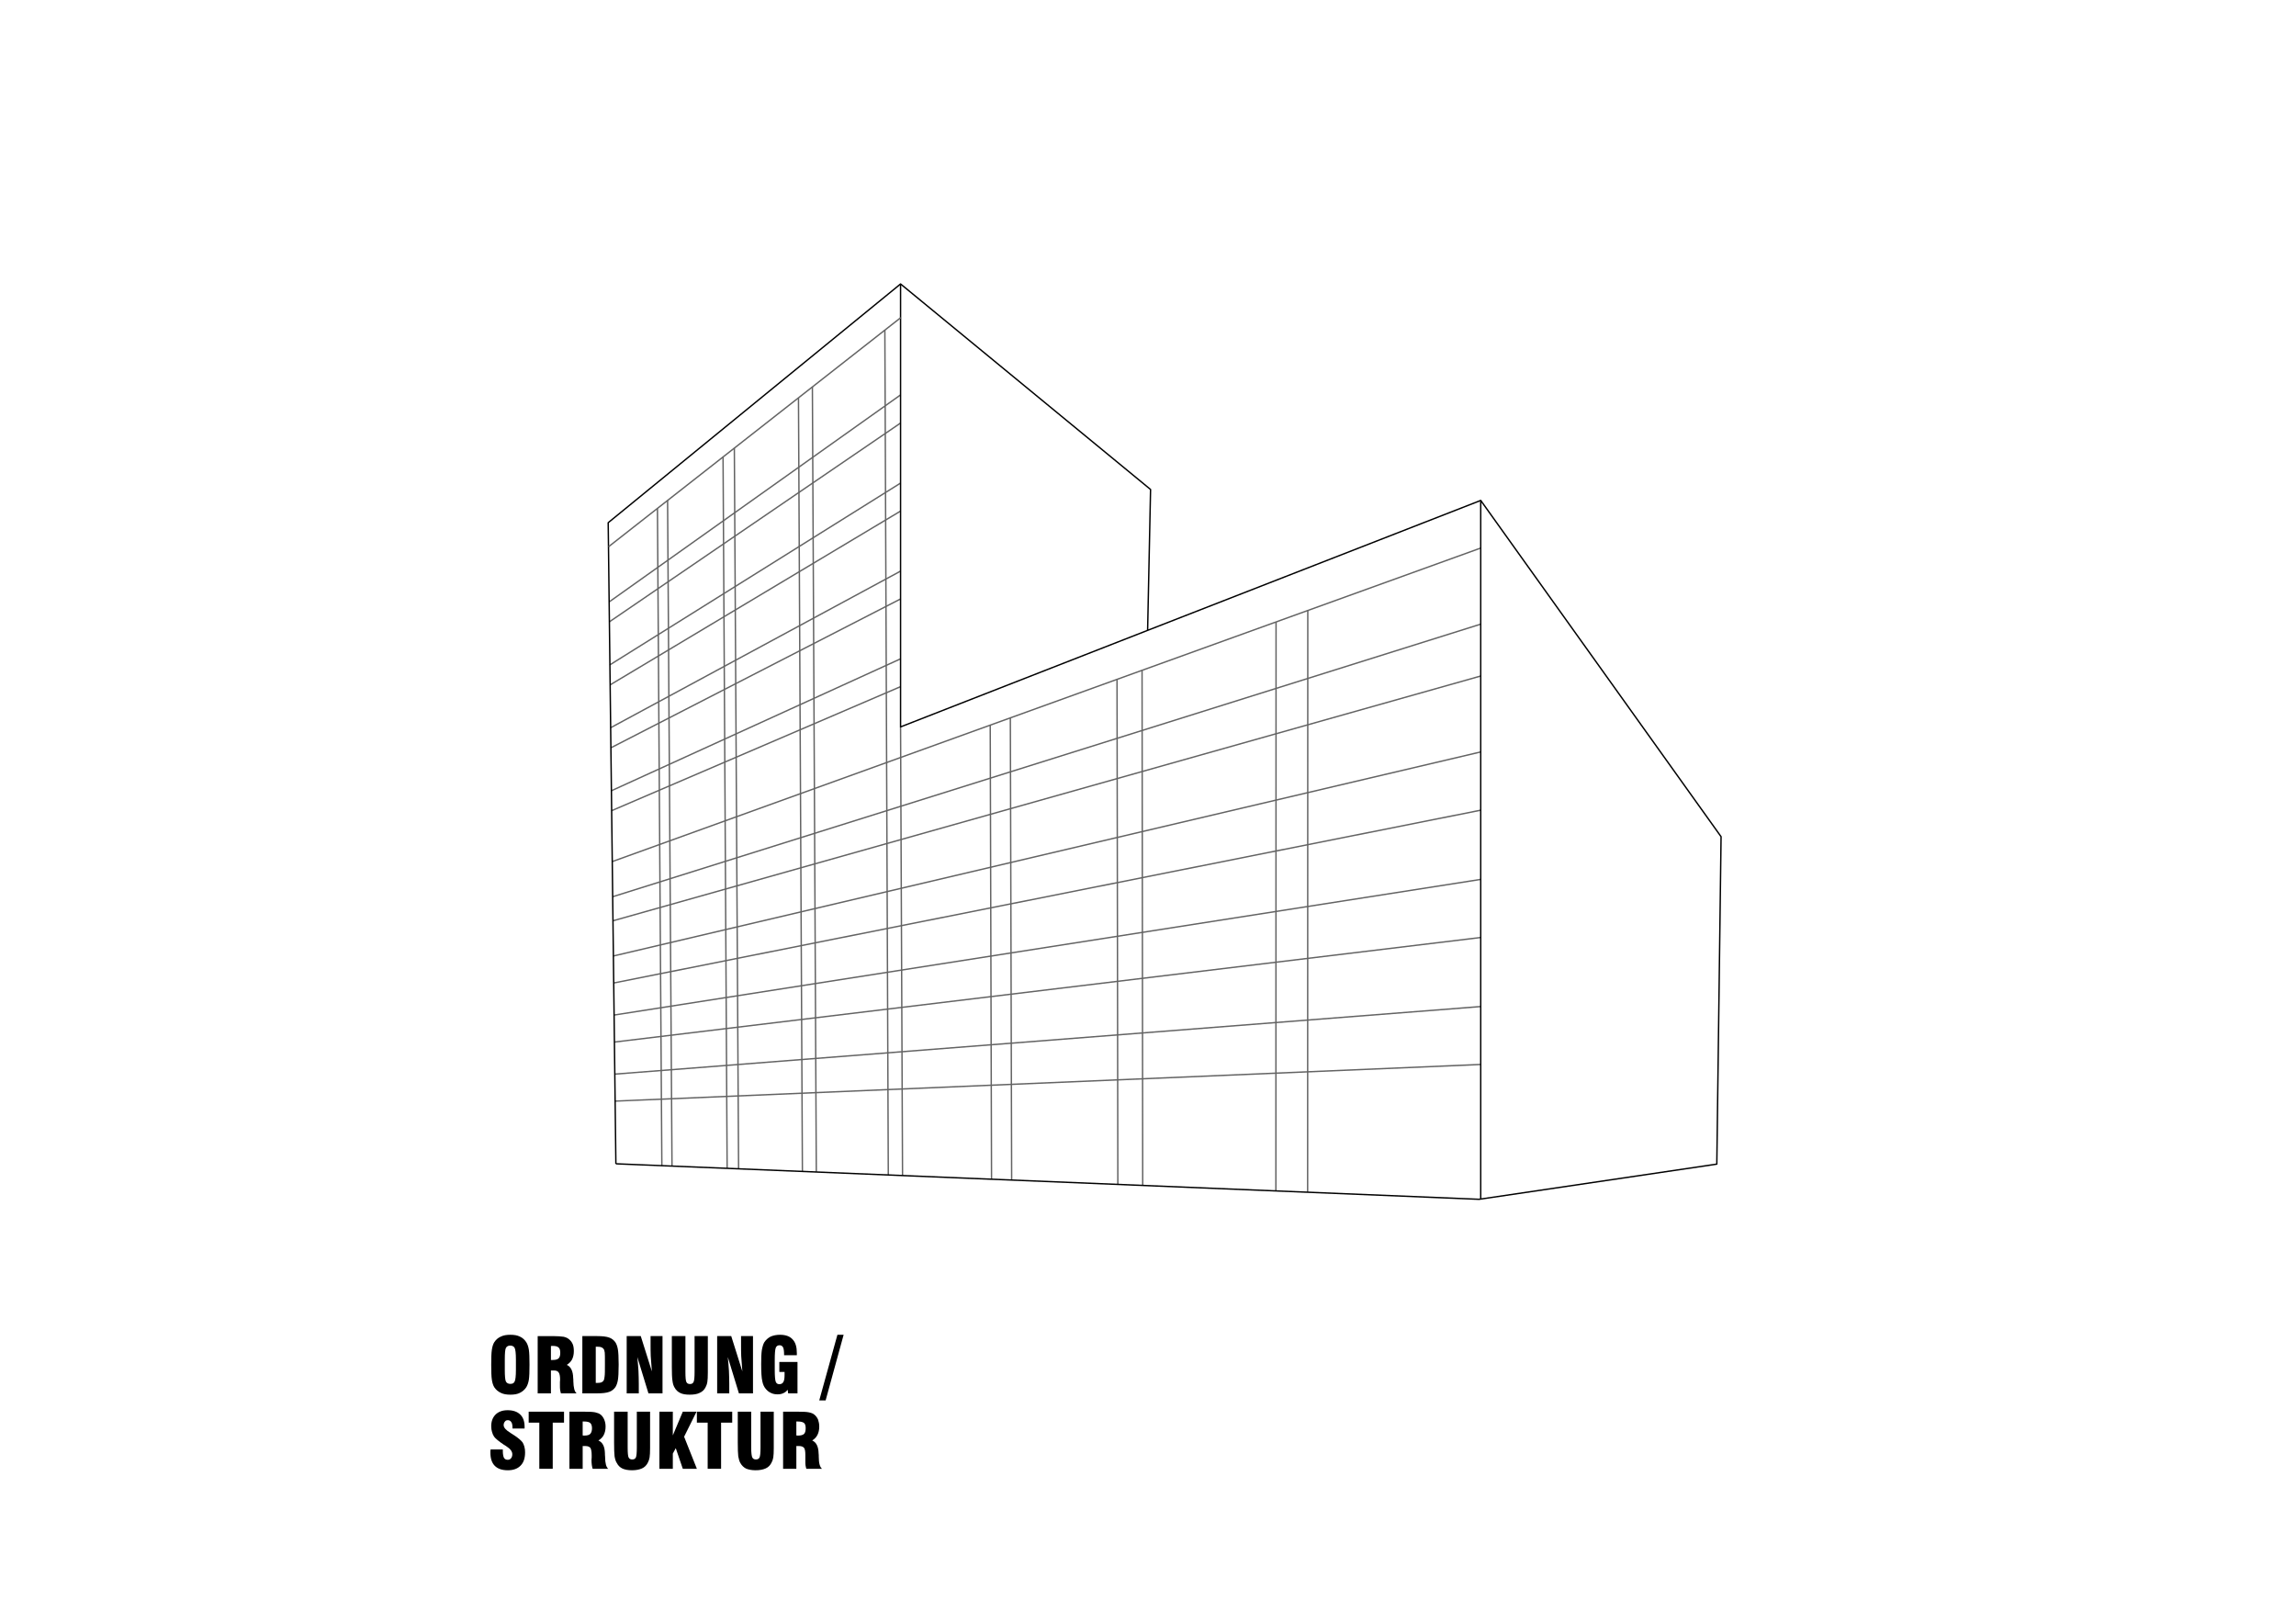 <?xml version="1.0" encoding="utf-8"?>
<!-- Generator: Adobe Illustrator 16.0.0, SVG Export Plug-In . SVG Version: 6.00 Build 0)  -->
<!DOCTYPE svg PUBLIC "-//W3C//DTD SVG 1.1//EN" "http://www.w3.org/Graphics/SVG/1.1/DTD/svg11.dtd">
<svg version="1.1" id="Ebene_1" xmlns="http://www.w3.org/2000/svg" xmlns:xlink="http://www.w3.org/1999/xlink" x="0px" y="0px"
	 width="1683.999px" height="1190.438px" viewBox="0 0 1683.999 1190.438" enable-background="new 0 0 1683.999 1190.438"
	 xml:space="preserve">
<line fill="none" stroke="#636363" stroke-width="1.02" stroke-linejoin="round" stroke-miterlimit="10" x1="492.881" y1="855.158" x2="489.641" y2="366.999"/>
<line fill="none" stroke="#636363" stroke-width="1.02" stroke-linejoin="round" stroke-miterlimit="10" x1="482.201" y1="372.759" x2="485.439" y2="854.92"/>
<line fill="none" stroke="#636363" stroke-width="1.02" stroke-linejoin="round" stroke-miterlimit="10" x1="595.84" y1="283.719" x2="598.721" y2="859.479"/>
<line fill="none" stroke="#636363" stroke-width="1.02" stroke-linejoin="round" stroke-miterlimit="10" x1="588.52" y1="859.119" x2="585.641" y2="291.759"/>
<line fill="none" stroke="#636363" stroke-width="1.02" stroke-linejoin="round" stroke-miterlimit="10" x1="541.721" y1="857.197" x2="538.6" y2="328.6"/>
<line fill="none" stroke="#636363" stroke-width="1.02" stroke-linejoin="round" stroke-miterlimit="10" x1="649" y1="242.079" x2="651.52" y2="861.639"/>
<line fill="none" stroke="#636363" stroke-width="1.02" stroke-linejoin="round" stroke-miterlimit="10" x1="726.281" y1="531.759" x2="727.24" y2="864.76"/>
<line fill="none" stroke="#636363" stroke-width="1.02" stroke-linejoin="round" stroke-miterlimit="10" x1="742" y1="865.359" x2="741.041" y2="526.479"/>
<line fill="none" stroke="#636363" stroke-width="1.02" stroke-linejoin="round" stroke-miterlimit="10" x1="819.281" y1="498.159" x2="819.881" y2="868.6"/>
<line fill="none" stroke="#636363" stroke-width="1.02" stroke-linejoin="round" stroke-miterlimit="10" x1="838.121" y1="869.32" x2="837.641" y2="491.56"/>
<line fill="none" stroke="#636363" stroke-width="1.02" stroke-linejoin="round" stroke-miterlimit="10" x1="935.919" y1="456.039" x2="935.8" y2="873.4"/>
<line fill="none" stroke="#636363" stroke-width="1.02" stroke-linejoin="round" stroke-miterlimit="10" x1="959.079" y1="874.359" x2="959.2" y2="447.64"/>
<line fill="none" stroke="#636363" stroke-width="1.02" stroke-linejoin="round" stroke-miterlimit="10" x1="1086.04" y1="457.72" x2="449.32" y2="657.639"/>
<line fill="none" stroke="#636363" stroke-width="1.02" stroke-linejoin="round" stroke-miterlimit="10" x1="660.52" y1="483.159" x2="448.48" y2="579.879"/>
<line fill="none" stroke="#636363" stroke-width="1.02" stroke-linejoin="round" stroke-miterlimit="10" x1="660.52" y1="418.839" x2="447.881" y2="533.679"/>
<line fill="none" stroke="#636363" stroke-width="1.02" stroke-linejoin="round" stroke-miterlimit="10" x1="660.52" y1="354.279" x2="447.281" y2="487.6"/>
<line fill="none" stroke="#636363" stroke-width="1.02" stroke-linejoin="round" stroke-miterlimit="10" x1="660.52" y1="289.6" x2="446.801" y2="441.399"/>
<line fill="none" stroke="#636363" stroke-width="1.02" stroke-linejoin="round" stroke-miterlimit="10" x1="446.92" y1="456.039" x2="660.52" y2="310.239"/>
<line fill="none" stroke="#636363" stroke-width="1.02" stroke-linejoin="round" stroke-miterlimit="10" x1="447.52" y1="502.239" x2="660.52" y2="374.799"/>
<line fill="none" stroke="#636363" stroke-width="1.02" stroke-linejoin="round" stroke-miterlimit="10" x1="448.6" y1="594.519" x2="660.52" y2="503.56"/>
<line fill="none" stroke="#636363" stroke-width="1.02" stroke-linejoin="round" stroke-miterlimit="10" x1="449.561" y1="675.279" x2="1086.04" y2="495.759"/>
<line fill="none" stroke="#636363" stroke-width="1.02" stroke-linejoin="round" stroke-miterlimit="10" x1="449.08" y1="631.838" x2="1086.04" y2="401.919"/>
<line fill="none" stroke="#636363" stroke-width="1.02" stroke-linejoin="round" stroke-miterlimit="10" x1="1086.04" y1="644.92" x2="450.4" y2="744.4"/>
<line fill="none" stroke="#636363" stroke-width="1.02" stroke-linejoin="round" stroke-miterlimit="10" x1="450.641" y1="764.201" x2="1086.04" y2="687.52"/>
<line fill="none" stroke="#636363" stroke-width="1.02" stroke-linejoin="round" stroke-miterlimit="10" x1="450.16" y1="720.881" x2="1086.04" y2="594.159"/>
<line fill="none" stroke="#636363" stroke-width="1.02" stroke-linejoin="round" stroke-miterlimit="10" x1="1086.04" y1="551.439" x2="449.92" y2="701.08"/>
<line fill="none" stroke="#636363" stroke-width="1.02" stroke-linejoin="round" stroke-miterlimit="10" x1="1086.04" y1="738.16" x2="450.881" y2="787.721"/>
<line fill="none" stroke="#636363" stroke-width="1.02" stroke-linejoin="round" stroke-miterlimit="10" x1="451.121" y1="807.518" x2="1086.04" y2="780.641"/>
<line fill="none" stroke="#636363" stroke-width="1.02" stroke-linejoin="round" stroke-miterlimit="10" x1="660.52" y1="439.239" x2="448" y2="548.439"/>
<line fill="none" stroke="#636363" stroke-width="1.02" stroke-linejoin="round" stroke-miterlimit="10" x1="533.32" y1="856.838" x2="530.32" y2="335.079"/>
<line fill="none" stroke="#636363" stroke-width="1.02" stroke-linejoin="round" stroke-miterlimit="10" x1="660.52" y1="533.079" x2="661.961" y2="862.119"/>
<line fill="none" stroke="#000000" stroke-width="1.02" stroke-linejoin="round" stroke-miterlimit="10" x1="1086.038" y1="366.999" x2="1086.038" y2="879.52"/>
<polyline fill="none" stroke="#000000" stroke-width="1.02" stroke-linejoin="round" stroke-miterlimit="10" points="
	451.719,853.479 446.078,383.319 660.518,208.239 843.878,358.959 841.72,462.279 1086.038,366.999 1262.317,613.6 
	1259.198,853.721 1084.837,879.52 451.719,853.479 "/>
<polyline fill="none" stroke="#000000" stroke-width="1.02" stroke-linejoin="round" stroke-miterlimit="10" points="
	660.518,208.239 660.518,533.079 841.72,462.279 "/>
<path fill-rule="evenodd" clip-rule="evenodd" d="M378.4,1004.678c0,4.563-0.359,7.441-0.961,8.52
	c-0.6,1.203-1.559,1.684-3.119,1.684s-2.641-0.602-3.24-1.684c-0.6-1.199-0.84-4.078-0.84-8.52v-7.559c0-4.68,0.24-7.559,0.84-8.641
	c0.6-1.078,1.68-1.68,3.121-1.68c1.559,0,2.639,0.602,3.238,1.68c0.602,1.082,0.961,3.961,0.961,8.641V1004.678 M360.281,1000.838
	c0,5.043,0.119,8.762,0.479,11.043c0.361,2.398,0.961,4.199,1.801,5.52c1.199,1.797,2.76,3.117,4.801,4.078
	c1.92,0.961,4.199,1.32,6.959,1.32s5.041-0.359,6.961-1.32s3.479-2.281,4.68-4.078c0.84-1.32,1.559-3.242,1.92-5.52
	c0.359-2.281,0.48-6,0.48-11.043c0-5.039-0.121-8.758-0.48-11.039c-0.361-2.281-1.08-4.199-1.92-5.52
	c-1.201-1.801-2.76-3.238-4.68-4.082c-1.92-0.957-4.201-1.316-6.961-1.316s-5.039,0.359-6.959,1.316
	c-2.041,0.844-3.602,2.281-4.801,4.082c-0.84,1.32-1.439,3.121-1.801,5.52C360.4,992.08,360.281,995.799,360.281,1000.838z"/>
<path fill-rule="evenodd" clip-rule="evenodd" d="M404.08,997.357v-10.199c0.24,0,0.359-0.117,0.721-0.117c0.24,0,0.359,0,0.6,0
	c2.039,0,3.48,0.359,4.32,1.199c0.84,0.719,1.199,2.039,1.199,3.84c0,1.918-0.359,3.238-1.199,4.078s-2.281,1.199-4.32,1.199
	c-0.24,0-0.359,0-0.6,0C404.439,997.357,404.32,997.357,404.08,997.357 M394.361,1021.838h9.719v-16.797h2.041
	c1.799,0,3,0.477,3.6,1.438c0.719,0.961,1.08,2.641,1.08,5.281c0,0.238-0.121,0.84-0.121,1.801c0,0.957,0,1.797,0,2.52
	c0,1.078,0,2.039,0.121,3c0.119,0.961,0.359,1.918,0.6,2.758h11.52c-1.559-1.199-2.279-4.199-2.4-8.879c0-0.961,0-1.801-0.119-2.281
	v-0.117c-0.119-5.043-1.68-8.281-4.68-9.602c1.68-1.078,3-2.398,3.84-3.961c0.84-1.68,1.32-3.719,1.32-6.117
	c0-2.043-0.24-3.723-0.84-5.16c-0.602-1.441-1.561-2.641-2.76-3.602c-0.961-0.84-2.281-1.441-3.961-1.801
	c-1.68-0.238-4.199-0.48-7.92-0.48h-11.039V1021.838z"/>
<path fill-rule="evenodd" clip-rule="evenodd" d="M436.961,987.639c0.24,0,0.359,0,0.6,0c0.119,0,0.359,0,0.721,0
	c1.199,0,2.158,0.121,2.879,0.48c0.721,0.238,1.201,0.719,1.68,1.32c0.361,0.48,0.48,1.32,0.721,2.52
	c0.119,1.199,0.119,3.602,0.119,7.082v1.918c0,4.199,0,7.082-0.24,8.52c-0.119,1.441-0.359,2.402-0.719,2.879
	c-0.359,0.723-0.961,1.082-1.68,1.441c-0.721,0.242-1.561,0.359-2.641,0.359h-0.84c-0.121,0-0.359,0-0.6,0V987.639
	 M427.121,1021.838h10.799c3.961,0,6.961-0.359,8.881-1.078c1.799-0.602,3.359-1.801,4.561-3.48c0.84-1.32,1.439-3,1.799-5.039
	c0.359-1.922,0.6-5.762,0.6-11.402s-0.24-9.359-0.6-11.398s-0.959-3.719-1.799-5.039c-1.201-1.68-2.762-2.883-4.561-3.48
	c-1.92-0.723-4.92-1.082-8.881-1.082h-10.799V1021.838z"/>
<path fill-rule="evenodd" clip-rule="evenodd" d="M459.641,1021.838h8.879v-7.078c0-3.121-0.119-6.242-0.238-9.48
	c-0.24-3.238-0.48-6.602-0.842-10.082l8.16,26.641h10.32v-42h-8.76v6.602c0,2.16,0,4.918,0.121,8.039
	c0.238,3.121,0.479,6.961,0.84,11.281l-8.16-25.922h-10.32V1021.838"/>
<path fill-rule="evenodd" clip-rule="evenodd" d="M492.76,979.838v22.563c0,4.797,0.121,8.277,0.48,10.32
	c0.24,1.918,0.721,3.598,1.561,4.918c0.959,1.801,2.4,3.121,4.199,3.961c1.68,0.84,3.961,1.199,6.84,1.199c3,0,5.4-0.359,7.32-1.32
	c1.92-0.84,3.359-2.16,4.32-4.078c0.6-1.082,1.08-2.402,1.32-3.961c0.24-1.441,0.359-3.719,0.359-6.84v-26.762h-9.721v26.281
	c0,3.961-0.238,6.359-0.719,7.32c-0.48,1.078-1.32,1.559-2.641,1.559s-2.16-0.48-2.641-1.438c-0.479-0.961-0.719-3.363-0.719-7.441
	v-26.281H492.76"/>
<path fill-rule="evenodd" clip-rule="evenodd" d="M526,1021.838h8.881v-7.078c0-3.121-0.121-6.242-0.24-9.48
	c-0.24-3.238-0.48-6.602-0.84-10.082l8.16,26.641h10.32v-42h-8.762v6.602c0,2.16,0,4.918,0.121,8.039
	c0.24,3.121,0.48,6.961,0.84,11.281l-8.16-25.922H526V1021.838"/>
<path fill-rule="evenodd" clip-rule="evenodd" d="M584.92,998.799H571.6v7.32h3.84c0,0.238,0,0.602,0,0.84c0,0.359,0,0.719,0,1.32
	c0,2.398-0.238,4.078-0.84,5.16c-0.6,1.078-1.559,1.68-3,1.68c-1.318,0-2.16-0.602-2.639-1.801c-0.48-1.32-0.721-4.199-0.721-8.879
	v-7.082c0-4.68,0.24-7.559,0.721-8.879c0.479-1.32,1.439-1.918,2.879-1.918c1.08,0,1.92,0.48,2.52,1.559
	c0.48,1.078,0.721,2.762,0.721,5.16v0.602h9.359c0-0.242,0-0.48,0-0.84c0-0.363,0-0.602,0-0.723c0-4.559-0.959-7.801-3.119-10.078
	c-2.039-2.281-5.16-3.359-9.24-3.359c-2.641,0-4.92,0.477-6.84,1.316c-1.92,0.961-3.48,2.402-4.68,4.203
	c-0.721,1.199-1.32,3.117-1.801,5.758c-0.359,2.52-0.479,5.883-0.479,10.082c0,6,0.238,10.199,0.84,12.719
	c0.479,2.52,1.439,4.441,2.76,5.879c1.08,1.203,2.279,2.16,3.719,2.762c1.441,0.719,3.121,0.961,4.801,0.961
	c1.439,0,2.881-0.242,4.08-0.84c1.199-0.48,2.279-1.32,3.24-2.523l0.359,2.641h6.84V998.799"/>
<polyline fill-rule="evenodd" clip-rule="evenodd" points="605.561,1026.998 618.76,978.881 614.201,978.881 600.881,1026.998 "/>
<path fill-rule="evenodd" clip-rule="evenodd" d="M359.801,1062.998c0,0.602-0.121,1.082-0.121,1.441c0,0.238,0,0.598,0,0.84
	c0,4.32,1.08,7.559,3.24,9.719s5.281,3.242,9.6,3.242c4.08,0,7.201-1.203,9.361-3.48c2.16-2.16,3.24-5.402,3.24-9.602
	c0-1.438-0.121-2.758-0.48-4.078c-0.359-1.199-0.721-2.281-1.32-3.242c-1.08-1.438-3.24-3.359-6.6-5.52
	c-0.48-0.238-0.84-0.48-1.08-0.719c-0.359-0.121-0.84-0.48-1.32-0.84c-3.24-1.922-4.92-3.84-4.92-5.641
	c0-1.082,0.359-1.922,0.961-2.641c0.479-0.719,1.199-0.961,2.158-0.961c1.08,0,1.92,0.48,2.521,1.441
	c0.6,0.84,0.84,2.281,0.84,4.078v0.602h8.879c0-0.238,0-0.48,0-0.719c0-0.242,0-0.48,0-0.723c0-3.84-1.08-6.84-3.24-8.879
	c-2.158-2.039-5.158-3.121-9.238-3.121c-3.721,0-6.602,1.082-8.762,3.121c-2.158,2.16-3.238,5.039-3.238,8.641
	c0,1.559,0.238,3,0.6,4.199c0.359,1.32,0.84,2.402,1.559,3.48c0.961,1.32,3.361,3.359,7.32,6c0.24,0.121,0.361,0.242,0.48,0.242
	c0.24,0.238,0.6,0.477,1.08,0.719c3,1.918,4.439,3.84,4.439,5.879c0,1.32-0.359,2.281-0.959,3s-1.32,1.082-2.4,1.082
	c-1.32,0-2.16-0.48-2.76-1.441c-0.48-0.961-0.84-2.641-0.84-4.922v-1.199H359.801"/>
<polyline fill-rule="evenodd" clip-rule="evenodd" points="395.561,1077.158 405.4,1077.158 405.4,1043.318 413.68,1043.318 
	413.68,1035.279 387.76,1035.279 387.76,1043.318 395.561,1043.318 "/>
<path fill-rule="evenodd" clip-rule="evenodd" d="M427.359,1052.678v-10.199c0.121,0,0.361,0,0.602,0s0.479,0,0.6,0
	c2.039,0,3.48,0.359,4.32,1.082c0.84,0.719,1.32,2.039,1.32,3.84c0,1.918-0.48,3.359-1.32,4.199s-2.281,1.199-4.32,1.199
	c-0.121,0-0.359,0-0.6,0S427.48,1052.678,427.359,1052.678 M417.641,1077.158h9.719v-16.68h2.041c1.68,0,2.881,0.48,3.6,1.32
	c0.6,0.961,0.961,2.762,0.961,5.281c0,0.359,0,0.957,0,1.918c-0.121,0.961-0.121,1.801-0.121,2.402c0,1.078,0.121,2.16,0.24,3.117
	c0.121,0.961,0.359,1.801,0.6,2.641h11.4c-1.439-1.199-2.279-4.078-2.279-8.879c-0.121-0.961-0.121-1.68-0.121-2.281v-0.117
	c-0.119-5.043-1.68-8.16-4.799-9.48c1.799-1.082,3.119-2.402,3.959-4.082s1.32-3.719,1.32-6.121c0-1.918-0.359-3.598-0.959-5.039
	c-0.602-1.438-1.441-2.758-2.641-3.719c-1.08-0.84-2.4-1.32-3.961-1.68c-1.68-0.359-4.318-0.48-7.92-0.48h-11.039V1077.158z"/>
<path fill-rule="evenodd" clip-rule="evenodd" d="M450.4,1035.279v22.559c0,4.801,0.119,8.16,0.359,10.199
	c0.361,2.043,0.84,3.723,1.68,4.922c0.961,1.922,2.4,3.238,4.201,4.078c1.68,0.723,3.959,1.203,6.84,1.203c3,0,5.4-0.48,7.32-1.32
	s3.359-2.281,4.32-4.199c0.6-1.082,1.08-2.402,1.318-3.84c0.24-1.563,0.361-3.844,0.361-6.844v-26.758h-9.721v26.281
	c0,3.84-0.24,6.359-0.719,7.32c-0.48,0.957-1.32,1.438-2.641,1.438s-2.16-0.48-2.641-1.438c-0.48-0.844-0.719-3.363-0.719-7.32
	v-26.281H450.4"/>
<polyline fill-rule="evenodd" clip-rule="evenodd" points="483.641,1077.158 493.48,1077.158 493.48,1065.998 495.641,1062.037 
	500.801,1077.158 511.121,1077.158 501.76,1053.639 510.881,1035.279 500.801,1035.279 493.48,1052.678 493.48,1035.279 
	483.641,1035.279 "/>
<polyline fill-rule="evenodd" clip-rule="evenodd" points="519.041,1077.158 528.881,1077.158 528.881,1043.318 537.041,1043.318 
	537.041,1035.279 511.121,1035.279 511.121,1043.318 519.041,1043.318 "/>
<path fill-rule="evenodd" clip-rule="evenodd" d="M541.121,1035.279v22.559c0,4.801,0.119,8.16,0.359,10.199
	c0.359,2.043,0.84,3.723,1.561,4.922c1.08,1.922,2.52,3.238,4.199,4.078c1.801,0.723,4.08,1.203,6.961,1.203
	c3,0,5.398-0.48,7.318-1.32s3.361-2.281,4.32-4.199c0.6-1.082,1.08-2.402,1.32-3.84c0.24-1.563,0.359-3.844,0.359-6.844v-26.758
	h-9.719v26.281c0,3.84-0.24,6.359-0.721,7.32c-0.48,0.957-1.32,1.438-2.641,1.438c-1.318,0-2.158-0.48-2.639-1.438
	c-0.48-0.844-0.84-3.363-0.84-7.32v-26.281H541.121"/>
<path fill-rule="evenodd" clip-rule="evenodd" d="M584.08,1052.678v-10.199c0.24,0,0.359,0,0.721,0c0.24,0,0.359,0,0.48,0
	c2.039,0,3.479,0.359,4.439,1.082c0.84,0.719,1.199,2.039,1.199,3.84c0,1.918-0.359,3.359-1.199,4.199
	c-0.961,0.84-2.4,1.199-4.439,1.199c-0.121,0-0.24,0-0.48,0C584.439,1052.799,584.32,1052.678,584.08,1052.678 M574.361,1077.158
	h9.719v-16.68h2.041c1.68,0,2.879,0.48,3.6,1.32c0.719,0.961,0.959,2.762,0.959,5.281c0,0.359,0,0.957,0,1.918s0,1.801,0,2.402
	c0,1.078,0,2.16,0.121,3.117c0.119,0.961,0.359,1.801,0.6,2.641h11.52c-1.559-1.199-2.4-4.078-2.4-8.879c0-0.961,0-1.68-0.119-2.281
	v-0.117c-0.119-5.043-1.68-8.16-4.68-9.48c1.68-1.082,3-2.402,3.84-4.082s1.32-3.719,1.32-6.121c0-1.918-0.361-3.598-0.84-5.039
	c-0.602-1.438-1.561-2.758-2.76-3.719c-0.961-0.84-2.281-1.32-3.961-1.68s-4.32-0.48-7.92-0.48h-11.039V1077.158z"/>
<line fill="none" stroke="#636363" stroke-width="1.02" stroke-linejoin="round" stroke-miterlimit="10" x1="446.32" y1="400.959" x2="660.641" y2="232.959"/>
</svg>
